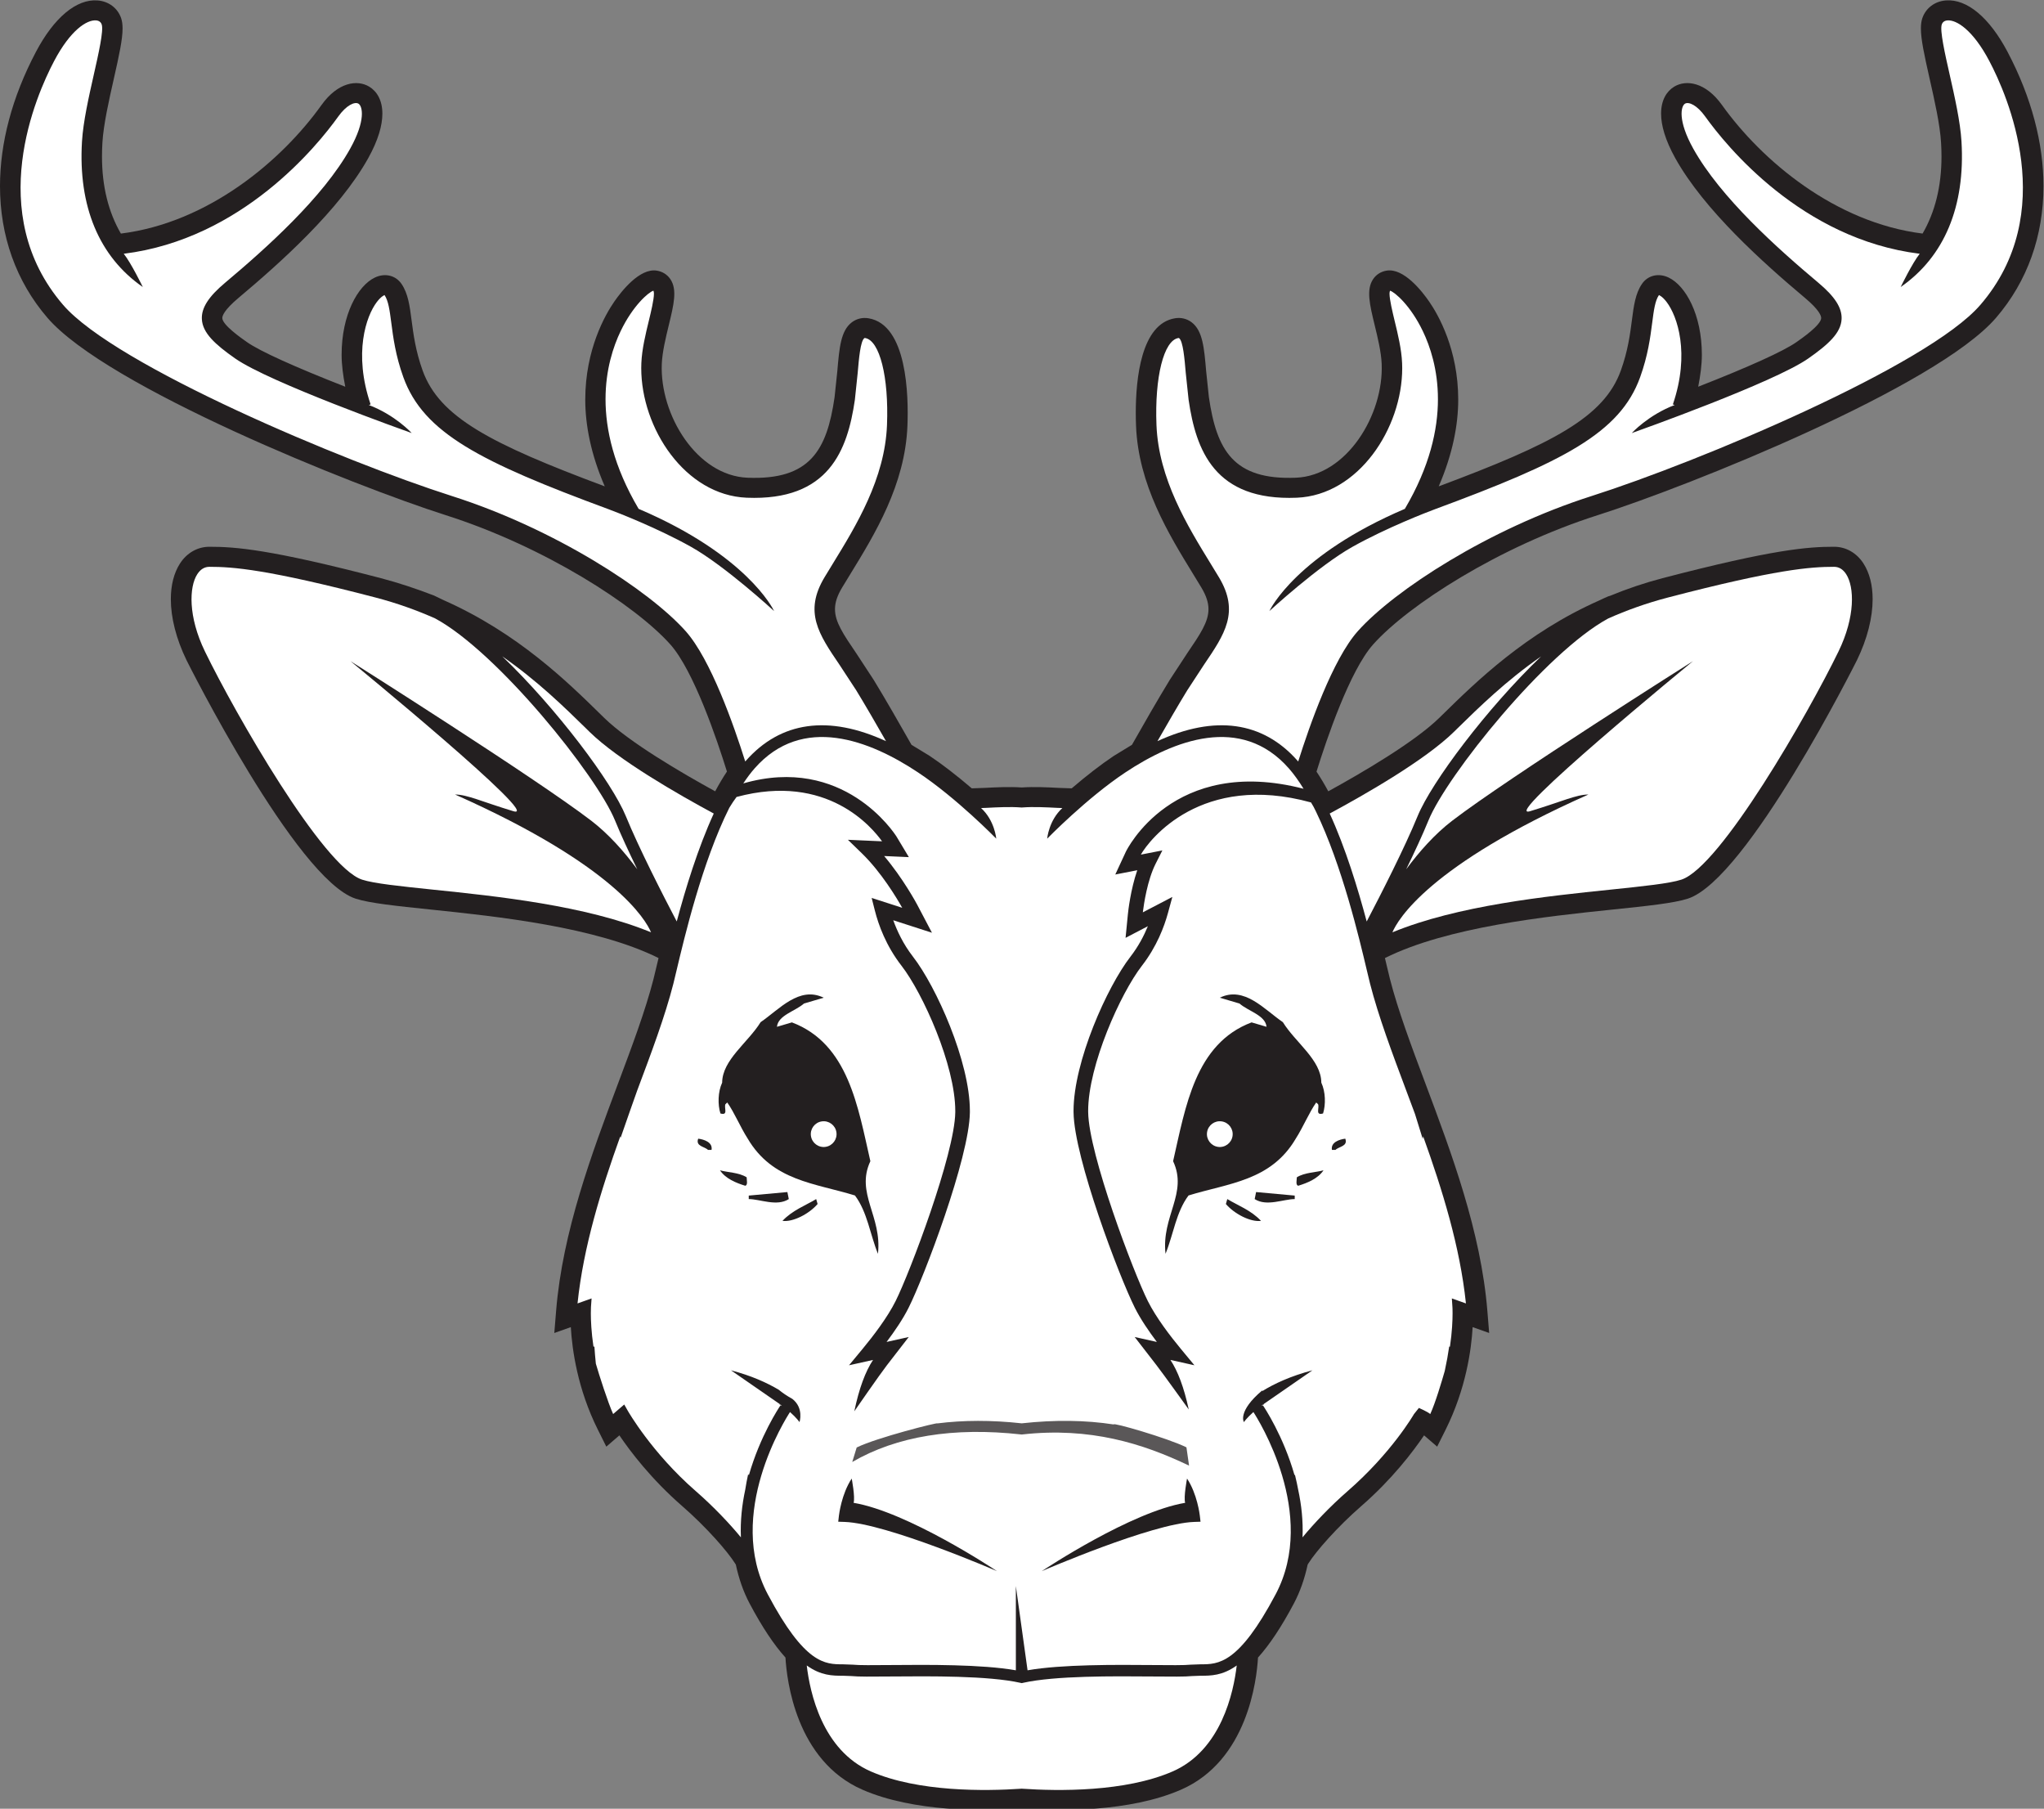 <?xml version="1.0" encoding="UTF-8" standalone="no"?>
<svg
   xmlns:dc="http://purl.org/dc/elements/1.1/"
   xmlns:cc="http://creativecommons.org/ns#"
   xmlns:rdf="http://www.w3.org/1999/02/22-rdf-syntax-ns#"
   xmlns:svg="http://www.w3.org/2000/svg"
   xmlns="http://www.w3.org/2000/svg"
   viewBox="0 0 375.067 331.813"
   height="331.813"
   width="375.067"
   xml:space="preserve"
   id="svg2"
   version="1.1"><rect x="0" y="0" width="375.067" height="331.813" fill="#808080" stroke="none"/><defs
     id="defs6" /><g
     transform="matrix(1.333,0,0,-1.333,0,331.813)"
     id="g10"><g
       transform="scale(0.1)"
       id="g12"><path
         id="path14"
         style="fill:#231f20;fill-opacity:1;fill-rule:nonzero;stroke:none"
         d="m 2763.55,2417.8 c -24.92,47.24 -55.82,73.06 -84.91,70.83 -15.25,-1.14 -27.67,-10.52 -32.43,-24.45 -1.33,-3.98 -1.98,-8.6 -1.98,-14.12 0,-15.04 4.68,-36.61 12.04,-69.24 6.69,-29.53 14.26,-62.95 15.73,-87.92 0.38,-6.45 0.6,-12.78 0.6,-18.99 0,-41.35 -8.99,-76.77 -26.04,-106.13 -120.58,15.07 -221.42,100.4 -276.15,176.92 -22.45,31.39 -49.22,35.3 -65.77,25.25 -10.41,-6.32 -18.05,-18.58 -18.05,-37.1 0,-15.83 5.55,-36.18 19.57,-61.36 39.79,-71.42 121.02,-144.01 178.64,-192.38 19.81,-16.64 22.17,-24.66 22.17,-27.5 0,-0.09 0,-0.17 0,-0.26 -0.47,-9.5 -25.81,-27.24 -34.16,-33.05 -17.8,-12.48 -65.59,-34.08 -135.11,-61.29 3.02,15.37 5.03,30.26 5.03,43.9 0,55.41 -22.37,95.15 -45.67,106.3 -13.91,6.68 -28.72,3.17 -36.83,-8.76 -9.06,-13.27 -11.25,-30.21 -13.79,-49.8 -2.44,-18.88 -5.48,-42.26 -15.24,-69.34 -23.19,-64.31 -93.69,-100.78 -250.7,-159.41 19.17,44.31 26.84,84.62 26.84,119.29 0,69.15 -27.55,116.98 -39.93,134.89 -9.74,14.14 -34.96,46.58 -58.7,42.69 -7.66,-1.25 -14.25,-5.38 -18.48,-11.65 -9.77,-14.43 -4.79,-35.01 2.13,-63.5 4.19,-17.22 8.95,-36.75 9.61,-53.28 2.87,-70.04 -48.06,-153.68 -118.01,-156.56 -86.19,-3.51 -109.23,38.04 -119.86,110.98 -0.01,0.12 -3.77,35.88 -3.77,35.88 -2.74,32.11 -4.76,55.44 -19.88,66.99 -6.52,4.96 -14.7,6.97 -23.01,5.58 -46.68,-7.65 -53.96,-83.4 -53.96,-130.08 0,-6.68 0.13,-12.75 0.36,-17.98 3.15,-81.03 44.94,-149.09 78.5,-203.77 l 11.34,-18.61 c 6.79,-11.29 9.87,-20.76 9.87,-29.93 0,-17.57 -11.29,-34.21 -29.71,-61.3 -0.1,-0.17 -23.45,-35.8 -23.45,-35.8 -15.98,-26.08 -36.87,-62.51 -52.18,-89.54 -4.79,-2.94 -24.81,-15.13 -24.81,-15.13 -17.86,-11.88 -37.49,-27.12 -58.13,-44.77 -5.72,0.2 -18.7,0.66 -18.7,0.66 -14.63,0.78 -33.01,1.71 -50.09,0.55 -17.11,1.16 -35.45,0.23 -50.26,-0.55 -0.01,0 -11.93,-0.46 -18.52,-0.66 -20.66,17.65 -40.29,32.89 -58.13,44.77 0,0 -17.75,10.81 -24.79,15.09 -15.45,27.27 -36.43,63.85 -52.01,89.3 -0.19,0.28 -23.52,35.91 -23.52,35.91 -18.47,27.17 -29.82,43.87 -29.82,61.47 0,9.23 3.1,18.69 9.93,29.99 -0.06,-0.06 11.31,18.55 11.31,18.55 33.54,54.68 75.3,122.74 78.47,203.77 1.66,41.61 -0.29,139.35 -53.6,148.06 -8.31,1.39 -16.51,-0.62 -22.99,-5.58 -15.17,-11.55 -17.16,-34.88 -19.92,-67.13 0.01,0.11 -3.82,-36.19 -3.82,-36.19 -10.56,-72.49 -33.6,-114.04 -119.81,-110.53 -69.93,2.88 -120.855,86.52 -118,156.56 0.688,16.53 5.426,36.06 9.605,53.25 6.938,28.52 11.922,49.1 2.172,63.5 -4.269,6.3 -10.863,10.43 -18.519,11.68 -23.727,3.89 -48.965,-28.55 -58.699,-42.69 -12.379,-17.91 -39.907,-65.74 -39.907,-134.92 0,-34.64 7.645,-74.95 26.828,-119.26 -157.031,58.63 -227.523,95.1 -250.707,159.41 -9.742,27.08 -12.773,50.46 -15.218,69.25 -2.551,19.68 -4.762,36.62 -13.789,49.89 -8.133,11.93 -22.946,15.44 -36.868,8.76 -23.296,-11.15 -45.648,-50.89 -45.648,-106.3 0,-13.64 1.996,-28.53 5.023,-43.9 -69.531,27.21 -117.293,48.81 -135.128,61.29 -8.325,5.81 -33.696,23.55 -34.137,33.05 0,0.09 0,0.17 0,0.26 0,2.84 2.355,10.86 22.144,27.5 57.645,48.37 138.883,120.96 178.68,192.38 14.023,25.18 19.531,45.53 19.531,61.36 0,18.52 -7.633,30.78 -18.047,37.1 -16.558,10.05 -43.312,6.14 -65.761,-25.25 -54.711,-76.52 -155.563,-161.85 -276.153,-176.92 -17.05,29.36 -26.015,64.78 -26.015,106.13 0,6.21 0.187,12.54 0.582,18.99 1.496,24.97 9.035,58.39 15.695,87.85 7.399,32.7 12.063,54.3 12.063,69.34 0,5.49 -0.622,10.11 -1.965,14.09 -4.758,13.93 -17.176,23.31 -32.438,24.45 -29.054,2.23 -60.004,-23.59 -84.886,-70.83 C 16.402,2355.14 0,2292.08 0,2233.08 0,2164.99 21.859,2102.3 65.32,2051.84 147.289,1956.78 486.055,1820.93 613.492,1780.27 c 136.449,-43.46 261.121,-124.1 309.153,-177.81 32.289,-36.15 64.328,-130.94 78.035,-175.06 -5.45,-8.15 -10.871,-17.3 -16.188,-27.19 -46.48,25.51 -118.738,67.73 -153.023,101.3 l -4.86,4.76 c -45.421,44.54 -114.074,111.89 -216.023,157.05 0.777,-0.4 -13.164,6.33 -13.164,6.33 -24.555,9.4 -48.34,17.39 -72.945,23.84 -152.997,39.92 -200.571,43.26 -236.207,43.26 -16.301,0 -31.082,-8.39 -40.5,-23 -8.434,-13.09 -12.614,-30.02 -12.614,-49.15 0,-25.29 7.282,-54.47 21.559,-83.86 1.465,-3.01 150.906,-301.51 232.773,-328.24 19.352,-6.3 56.403,-10.1 103.305,-14.99 91.441,-9.46 227.766,-23.92 313.727,-66.77 -1.325,-5.53 -2.676,-11.15 -2.676,-11.15 0.011,0.06 -4.266,-17.74 -4.266,-17.74 -11.14,-43.38 -29.519,-92.37 -48.969,-144.221 -35.73,-95.266 -76.23,-203.195 -85.089,-312.395 l -2.493,-30.488 c 0,0 20.844,7.402 22.731,8.067 1.808,-31.153 9.215,-85.059 37.301,-141.309 l 11.574,-23.172 c 0,0 15.129,13.063 17.98,15.535 15.102,-22.273 43.953,-60.332 86.356,-97.234 33.273,-28.957 62.381,-62.305 72.891,-78.977 0,0 0.73,-1.191 1.04,-1.64 4.03,-18.836 10.17,-36.985 19.06,-53.703 17.24,-32.469 33.39,-56.629 49.27,-74.227 1.75,-30.801 14.38,-141.914 106.03,-181.895 C 1257.78,-4.59 1354.53,-3.457 1406.48,0 c 51.95,-3.457 148.69,-4.59 219.23,26.223 91.63,39.949 104.25,151.062 106.01,181.863 15.89,17.598 32.02,41.758 49.29,74.227 8.87,16.718 15.03,34.867 19.07,53.703 0.26,0.449 1.01,1.64 1.01,1.64 10.51,16.672 39.62,50.02 72.91,78.977 42.42,36.902 71.25,75 86.32,97.234 2.86,-2.472 18.02,-15.535 18.02,-15.535 l 11.57,23.172 c 28.07,56.25 35.49,110.156 37.28,141.309 1.9,-0.665 22.74,-8.067 22.74,-8.067 l -2.48,30.488 c -8.89,109.2 -49.38,217.129 -85.09,312.332 -19.47,51.914 -37.84,100.904 -49.02,144.424 0.04,-0.14 -4.25,17.66 -4.25,17.66 0,-0.04 -1.36,5.65 -2.64,11.09 85.94,42.85 222.27,57.31 313.73,66.77 46.9,4.89 83.94,8.69 103.3,14.99 81.84,26.73 231.28,325.23 232.78,328.24 14.27,29.39 21.54,58.57 21.54,83.86 0,19.13 -4.17,36.06 -12.61,49.15 -9.43,14.61 -24.19,23 -40.48,23 -35.66,0 -83.25,-3.34 -236.23,-43.26 -24.6,-6.45 -48.37,-14.44 -72.66,-24.46 -0.3,0.62 -14.25,-6.11 -14.25,-6.11 -101.15,-44.76 -169.79,-112.11 -215.22,-156.65 l -4.87,-4.76 c -34.25,-33.54 -106.53,-75.76 -153.01,-101.3 -5.25,9.72 -10.65,18.78 -16.21,27.08 13.72,44.1 45.74,138.96 78.08,175.17 48.02,53.71 172.69,134.35 309.14,177.81 127.46,40.66 466.21,176.51 548.18,271.57 43.45,50.46 65.33,113.15 65.33,181.24 0,59 -16.46,122.06 -49.44,184.72 v 0" /><path
         id="path16"
         style="fill:#ffffff;fill-opacity:1;fill-rule:nonzero;stroke:none"
         d="m 595.746,1264.92 c -45.199,4.71 -80.933,8.39 -97.351,13.74 -53.848,17.59 -174.848,228.83 -216.243,313.93 -23.386,48.11 -21.882,88.91 -10.582,106.41 4.368,6.77 9.977,10.16 16.7,10.16 32.289,0 79.285,-3.28 228.937,-42.33 29.625,-7.75 56.723,-17.56 81.797,-28.69 85.945,-46.31 222.309,-216.16 247.605,-278.07 8.004,-19.62 19.059,-43.43 30.618,-67.15 -18.063,24.42 -39.395,48.46 -63.301,66.81 -77.016,59 -331.461,219.62 -331.461,219.62 0,0 267.84,-219.62 224.285,-206.53 -43.496,13.12 -63.598,22.97 -80.324,22.97 219.566,-97.51 262.5,-172.38 269.804,-189.66 -89.785,36.96 -212.406,49.71 -300.484,58.79 v 0" /><path
         id="path18"
         style="fill:#ffffff;fill-opacity:1;fill-rule:nonzero;stroke:none"
         d="m 931.582,1221.09 c -19.812,37.82 -52.394,101.7 -70.043,144.85 -19.078,46.69 -95.211,148.2 -170.094,219.98 48.516,-33.75 85.743,-70.22 115.25,-99.13 l 4.868,-4.8 c 39.621,-38.79 122.031,-86 170.964,-112.36 -21.808,-47.56 -38.816,-103.22 -50.945,-148.54 v 0" /><path
         id="path20"
         style="fill:#ffffff;fill-opacity:1;fill-rule:nonzero;stroke:none"
         d="m 1026.48,1441.93 c -0.19,-0.21 -0.37,-0.47 -0.6,-0.71 -15.65,49.72 -47.583,140.81 -82.04,179.42 -50.5,56.5 -180.371,140.84 -321.617,185.88 -148.496,47.33 -463.235,179.38 -535.371,263.12 -108.957,126.45 -37.027,288.78 -12.379,335.5 22.574,42.86 45.175,56.94 57.675,56.01 4.051,-0.31 6.715,-2.22 7.875,-5.69 2.821,-8.24 -4.437,-40.36 -10.835,-68.69 -6.891,-30.52 -14.708,-65.07 -16.329,-92.28 -5.379,-89.33 23.586,-158.59 83.723,-200.29 0,0 -16.148,33.3 -26.246,45.79 162.812,20.13 266.805,149.04 295.277,188.85 11.211,15.68 22.707,20.79 27.864,17.68 5.621,-3.42 10.234,-23.02 -11.403,-61.84 -37.566,-67.43 -116.289,-137.66 -172.25,-184.63 -22.793,-19.14 -32.636,-34.54 -31.941,-49.89 0.855,-19.08 18.203,-34.93 45.902,-54.3 47.223,-33.04 235.024,-99.8 242.985,-102.64 0,0 -22.668,24.82 -59.079,38.63 l 2.485,0.81 c -24.004,70.52 -6.028,121.65 8.402,140.7 6.074,8.07 10.485,9.63 10.754,9.78 5.375,-7.87 7.098,-21.2 9.297,-38.06 2.594,-20.06 5.84,-45.12 16.605,-74.94 27.672,-76.83 105.973,-116.53 282.614,-181.76 10.515,-3.89 66.461,-25.44 113.328,-51.66 46.847,-26.22 114.434,-88.47 114.434,-88.47 -1.58,3.34 -37.98,77.32 -186.508,140.7 -34.336,58.14 -45.539,109.18 -45.539,150.85 0,40.91 10.753,72.79 20.785,93.69 16.98,35.33 38.382,53.54 45.09,55.69 0.441,-0.96 0.757,-2.15 0.757,-4 0,-8.45 -4.086,-25.24 -6.972,-37.17 -4.5,-18.46 -9.578,-39.38 -10.352,-58.54 -0.105,-2.26 -0.156,-4.56 -0.156,-6.81 0,-82.85 60.324,-174.95 145.115,-178.4 113.28,-4.65 138.83,65.47 148.94,134.61 l 3.91,37.24 c 1.66,19.43 3.73,43.62 9.14,47.74 0.21,0.17 0.34,0.26 1.1,0.17 20.04,-3.31 32.71,-53.66 30.09,-119.8 -2.9,-73.97 -42.59,-138.66 -74.5,-190.63 l -11.45,-18.77 c -28.78,-47.88 -8.04,-78.33 20.63,-120.55 l 22.94,-35.02 c 12.09,-19.77 27.47,-46.28 41.03,-70.03 -79.05,36.38 -145.16,27.35 -193.18,-27.29 v 0" /><path
         id="path22"
         style="fill:#ffffff;fill-opacity:1;fill-rule:nonzero;stroke:none"
         d="m 2213.96,1638.14 c 25.06,11.13 52.17,20.94 81.79,28.69 149.64,39.05 196.63,42.33 228.96,42.33 6.72,0 12.3,-3.39 16.67,-10.16 11.3,-17.5 12.83,-58.3 -10.6,-106.41 -41.37,-85.1 -162.36,-296.34 -216.21,-313.93 -16.43,-5.35 -52.16,-9.03 -97.37,-13.74 -88.07,-9.08 -210.7,-21.83 -300.47,-58.79 7.31,17.28 50.21,92.15 269.82,189.66 -16.73,0 -36.84,-9.85 -80.36,-22.97 -43.51,-13.09 224.31,206.53 224.31,206.53 0,0 -254.46,-160.62 -331.44,-219.62 -23.93,-18.35 -45.26,-42.39 -63.33,-66.81 11.54,23.72 22.62,47.53 30.63,67.15 25.28,61.91 161.63,231.76 247.6,278.07 v 0" /><path
         id="path24"
         style="fill:#ffffff;fill-opacity:1;fill-rule:nonzero;stroke:none"
         d="m 2001.39,1481.99 4.88,4.8 c 29.5,28.91 66.73,65.38 115.23,99.13 -74.89,-71.78 -150.98,-173.29 -170.11,-219.98 -17.63,-43.15 -50.22,-107.05 -70.03,-144.89 -12.13,45.36 -29.1,100.99 -50.93,148.58 48.95,26.36 131.36,73.54 170.96,112.36 v 0" /><path
         id="path26"
         style="fill:#ffffff;fill-opacity:1;fill-rule:nonzero;stroke:none"
         d="m 2726.09,2069.64 c -72.11,-83.74 -386.85,-215.79 -535.34,-263.12 -141.23,-45.04 -271.1,-129.38 -321.61,-185.88 -34.49,-38.61 -66.43,-129.76 -82.08,-179.44 -0.2,0.23 -0.38,0.52 -0.58,0.73 -48.02,54.64 -114.14,63.67 -193.16,27.32 13.57,23.72 28.91,50.23 41.04,70 l 22.91,35.02 c 28.68,42.22 49.42,72.67 20.65,120.55 l -11.44,18.77 c -31.91,51.97 -71.62,116.66 -74.51,190.63 -2.61,66.14 10.07,116.49 30.09,119.8 0.73,0.09 0.9,0 1.07,-0.17 5.42,-4.12 7.5,-28.31 9.14,-47.74 l 3.95,-37.24 c 10.09,-69.14 35.67,-139.26 148.91,-134.61 84.82,3.45 145.12,95.55 145.12,178.4 0,2.25 -0.04,4.55 -0.16,6.81 -0.77,19.16 -5.85,40.08 -10.36,58.54 -2.84,11.93 -6.96,28.72 -6.96,37.17 0,1.85 0.34,3.04 0.75,4 6.71,-2.15 28.13,-20.36 45.11,-55.69 10.04,-20.9 20.78,-52.78 20.78,-93.69 0,-41.67 -11.21,-92.71 -45.53,-150.85 -148.54,-63.38 -184.92,-137.36 -186.52,-140.7 0,0 67.57,62.25 114.45,88.47 46.88,26.22 102.81,47.77 113.32,51.66 176.64,65.23 254.95,104.93 282.62,181.76 10.75,29.82 14.01,54.88 16.61,74.94 2.17,16.86 3.9,30.19 9.27,38.06 0.28,-0.15 4.68,-1.71 10.76,-9.78 14.43,-19.05 32.41,-70.18 8.42,-140.7 l 2.47,-0.81 c -36.39,-13.81 -59.06,-38.63 -59.06,-38.63 7.96,2.84 195.74,69.6 242.96,102.64 27.71,19.37 45.05,35.22 45.9,54.3 0.69,15.35 -9.14,30.75 -31.93,49.89 -55.97,46.97 -134.71,117.2 -172.28,184.63 -21.61,38.82 -17,58.42 -11.41,61.84 5.18,3.11 16.69,-2 27.88,-17.68 28.49,-39.81 132.47,-168.72 295.27,-188.85 -10.08,-12.49 -26.22,-45.79 -26.22,-45.79 60.13,41.7 89.07,110.96 83.72,200.29 -1.61,27.21 -9.43,61.76 -16.32,92.28 -6.41,28.33 -13.65,60.45 -10.85,68.69 1.17,3.47 3.85,5.38 7.88,5.69 12.49,0.93 35.11,-13.15 57.66,-56.01 24.65,-46.72 96.59,-209.05 -12.39,-335.5 v 0" /><path
         id="path28"
         style="fill:#ffffff;fill-opacity:1;fill-rule:nonzero;stroke:none"
         d="m 1998.61,702.305 c 0,0 15.65,-5.547 19.35,-6.875 -8.17,78.386 -32.62,156.804 -58.88,229.922 -0.16,-1.153 -0.49,-2.207 -0.66,-3.332 l -10.58,34.113 c -3.99,10.769 -7.98,21.457 -11.94,31.965 -19.72,52.582 -38.33,102.262 -49.86,147.182 l -4.37,18.1 c -10.51,44.45 -34.27,144.9 -70.14,218.94 -2.08,4.58 -4.39,8.68 -6.82,12.56 -151.02,41.61 -222.62,-51.3 -234.24,-71.8 4.14,0.8 29.6,5.77 29.6,5.77 l -9.27,-18.33 c -11.37,-22.54 -16.21,-55.39 -17.62,-66.89 10,5.21 40.64,21.19 40.64,21.19 l -6.07,-22.21 c -5.05,-18.52 -15.37,-46.11 -35.78,-72.4 -29.47,-38 -74.04,-137.13 -74.04,-199.917 0,0 0.02,-1.57 0.02,-1.68 0.74,-57.871 62.62,-221.14 82.19,-260.097 11.36,-22.696 30.93,-48.203 45.35,-65.606 l 18.71,-22.597 c 0,0 -31.97,7.109 -33.06,7.355 10.18,-15.293 18.72,-37.902 25.24,-68.148 0,0 -34.7,48.402 -44.39,60.918 l -30.01,38.781 c 0,0 29.87,-6.66 30.51,-6.797 -11.11,14.785 -22.45,31.348 -30.32,47.07 -21.34,42.5 -83.53,205.996 -84.33,268.75 l -0.03,2.051 c 0,67.957 46.37,171.097 78.28,212.247 11.1,14.32 18.61,28.89 24.05,42.03 -6.75,-3.52 -30.71,-16.02 -30.71,-16.02 l 3.21,32.66 c 0.39,3.97 3.64,33.46 12.89,60.41 -5.1,-0.99 -30.26,-5.91 -30.26,-5.91 0,0 14.62,31.48 14.62,31.49 0.65,1.36 64.65,133.03 244.57,86.51 -6.41,10.45 -13.13,19.92 -20.16,27.93 -66.1,75.21 -158.9,38.57 -225.11,-5.43 -53.22,-35.36 -107.09,-90.61 -107.65,-91.16 0,0 2.09,24.96 20.91,42.13 l -7.22,0.26 c -15.28,0.78 -32.62,1.71 -48.12,0.52 l -0.63,-0.03 -0.64,0.03 c -15.47,1.19 -32.82,0.26 -48.11,-0.52 l -7.2,-0.26 c 18.81,-17.17 20.89,-42.13 20.89,-42.13 -0.54,0.55 -54.41,55.8 -107.67,91.16 -66.21,44 -158.99,80.64 -225.07,5.43 -5.34,-6.07 -10.48,-13.02 -15.47,-20.55 137.72,39.68 207.82,-68.26 210.95,-73.22 l 16.97,-28.25 c 0,0 -26.76,1.2 -34.01,1.52 26.24,-31.07 44.65,-65.37 45.57,-67.12 l 20.23,-38.45 c 0,0 -39.17,12.63 -53.28,17.2 5.25,-14.51 13.54,-32.6 27.22,-50.23 31.91,-41.13 78.27,-144.25 78.27,-212.227 v -1.961 c -0.83,-62.825 -63.02,-226.34 -84.34,-268.848 -7.84,-15.688 -19.19,-32.258 -30.33,-47.082 0.65,0.137 30.52,6.797 30.52,6.797 l -30.01,-38.781 c -9.97,-12.879 -44.94,-63.465 -44.94,-63.465 6.59,31.511 15.32,54.961 25.81,70.695 -1.09,-0.234 -33.08,-7.355 -33.08,-7.355 l 18.71,22.597 c 14.46,17.461 34.05,43.02 45.34,65.606 19.55,38.964 81.45,202.265 82.21,259.968 v 1.829 c 0,62.797 -44.57,161.917 -74.05,199.897 -21.39,27.57 -31.69,56.35 -36.58,75.65 l -4.47,17.62 c 0,0 29.69,-9.58 42.07,-13.57 -7.35,13.06 -28.72,48.95 -55.74,75.14 l -19.03,18.45 c 0,0 36.76,-1.65 47.02,-2.11 -13.17,18.27 -75.09,94.75 -200.29,61.04 -3.36,-4.55 -6.7,-9.38 -9.99,-14.91 -37.28,-74.44 -61.894,-178.68 -72.683,-224.14 l -4.351,-18.1 c -11.512,-44.92 -30.156,-94.6 -49.875,-147.182 -2.672,-7.114 -14.278,-40.586 -22.75,-64.797 -0.121,0.695 -0.313,1.328 -0.418,2.051 -26.262,-73.118 -50.723,-151.536 -58.856,-229.922 3.68,1.328 19.344,6.875 19.344,6.875 l -0.848,-12.051 c -0.003,-0.149 -0.171,-3.164 -0.171,-8.527 0,-9.266 0.613,-25.438 3.628,-45.848 l 1.282,0.266 c 0.453,-7.2 1.062,-14.875 1.98,-23.586 4.254,-14.7 16.649,-53.68 23.817,-69.368 3.875,3.332 15.273,13.125 15.273,13.125 l 4.852,-8.562 c 0.332,-0.586 33.039,-57.902 93.484,-110.508 24.395,-21.23 46.872,-45.012 62.262,-63.738 -0.97,22.676 1.5,44.715 5.89,65.183 1.2,7.704 2.6,14.864 4.08,21.797 0.33,-0.476 0.67,-1.062 1,-1.523 15.42,54.062 41.49,93.203 43.57,96.25 0,0 3.64,-1.621 0.25,0.781 l -1.51,0.281 c 0.02,0.039 0.08,0.332 0.12,0.696 -15.51,10.664 -67.07,46.406 -67.07,46.406 28.23,-7.434 49.6,-17.149 65.75,-26.758 5.28,-4.324 11.37,-8.516 18.66,-12.519 16.28,-12.637 9.94,-32 9.94,-32 -0.1,0.117 -4.01,5.836 -13.07,13.843 -6.13,-9.375 -89.259,-140.406 -30.57,-250.918 51.07,-96.187 78.87,-96.257 103.38,-96.257 l 13.58,-0.489 c 8.1,-0.929 28.76,-0.722 52.67,-0.515 50.42,0.425 124.77,1.035 171.83,-7.239 v 115.879 l 16.1,-115.879 c 47.07,8.243 121.42,7.664 171.83,7.239 23.92,-0.207 44.57,-0.414 52.69,0.515 l 13.55,0.489 c 24.54,0 52.32,0.07 103.4,96.257 58.69,110.512 -24.45,241.543 -30.58,250.918 -9.07,-8.007 -12.98,-13.726 -13.08,-13.843 0,0 -9.18,14.57 25.25,43.613 0.01,-0.285 0.03,-0.664 0.04,-0.957 16.48,10.195 39.02,20.719 69.07,28.621 0,0 -51.56,-35.742 -67.08,-46.406 0.06,-0.364 0.11,-0.657 0.11,-0.696 l -1.5,-0.281 c -3.39,-2.402 0.27,-0.781 0.27,-0.781 2.06,-3.047 28.14,-42.168 43.56,-96.25 0.16,0.223 0.34,0.547 0.52,0.781 1.91,-8.215 3.66,-15.605 4.56,-21.055 4.4,-20.468 6.86,-42.507 5.91,-65.183 15.4,18.726 37.85,42.508 62.24,63.738 60.46,52.606 90.85,105.313 91.19,105.891 l 6.77,8.472 c 0,0 11.78,-5.086 15.64,-8.418 7.17,15.688 15.68,44.516 19.93,59.204 2.7,12.371 4.68,23.511 6.12,33.691 l 1.04,-0.207 c 3.02,20.41 3.62,36.582 3.62,45.848 0,5.363 -0.16,8.378 -0.19,8.527 l -0.8,12.051 v 0" /><path
         id="path30"
         style="fill:#ffffff;fill-opacity:1;fill-rule:nonzero;stroke:none"
         d="M 1614.23,51.355 C 1548.8,22.852 1456.32,24.211 1407.04,27.578 l -0.56,0.066 -0.56,-0.066 c -49.29,-3.367 -141.74,-4.726 -207.21,23.777 -66.91,29.223 -83.86,108.938 -88.17,145.825 19.67,-14.114 35.63,-14.141 49.81,-14.141 l 11.75,-0.441 c 9.11,-0.977 28.2,-0.809 54.65,-0.578 53.29,0.433 133.82,1.164 177.95,-8.739 l 1.78,-0.398 1.77,0.398 c 44.15,9.903 124.67,9.172 177.96,8.739 26.45,-0.231 45.54,-0.399 54.65,0.578 l 11.77,0.441 c 14.16,0 30.12,0.027 49.8,14.141 -4.29,-36.887 -21.26,-116.602 -88.2,-145.825 v 0" /><path
         id="path32"
         style="fill:#231f20;fill-opacity:1;fill-rule:nonzero;stroke:none"
         d="M 1172.44,454.402 C 1158.41,433.23 1155,404.688 1154.86,403.508 l -0.97,-8.488 8.69,-0.286 c 57.72,-1.882 209.78,-67.714 209.78,-67.714 -5.16,3.468 -123.13,81.515 -197.3,93.996 2.31,7.949 -2.62,33.386 -2.62,33.386 v 0" /><path
         id="path34"
         style="fill:#231f20;fill-opacity:1;fill-rule:nonzero;stroke:none"
         d="m 1634.05,454.402 c 0,0 -4.95,-25.437 -2.61,-33.386 -74.18,-12.481 -192.14,-90.528 -197.32,-93.996 0,0 152.06,65.832 209.77,67.714 l 8.71,0.286 -0.98,8.488 c -0.14,1.18 -3.55,29.722 -17.57,50.894 v 0" /><path
         id="path36"
         style="fill:#231f20;fill-opacity:1;fill-rule:nonzero;stroke:none"
         d="m 994.094,999.25 c -5.918,-12.629 -6.184,-30.254 -2.406,-42.387 11.242,-3.199 4.734,7.539 6.875,12.746 l 2.577,2.344 c 9.96,-14.14 17.77,-33.476 28.02,-49.531 34.22,-58.418 92.36,-61.375 147.73,-78.418 17.14,-22.859 20.8,-53.574 31.67,-80.281 5.89,51.707 -31.15,83.269 -10.44,127.461 -17.12,74.675 -30.25,161.666 -108.01,191.026 l -20.59,-6.08 c 1.52,15.89 25.13,21.41 37.22,32.03 l 27.14,8.01 c -33.76,16.42 -61.13,-16.08 -86.83,-33.65 -17.28,-28.02 -52.792,-51.97 -52.956,-83.27 v 0" /><path
         id="path38"
         style="fill:#231f20;fill-opacity:1;fill-rule:nonzero;stroke:none"
         d="m 1818.89,999.25 c 5.92,-12.629 6.19,-30.254 2.4,-42.387 -11.23,-3.199 -4.73,7.539 -6.86,12.746 l -2.58,2.344 c -9.96,-14.14 -17.77,-33.476 -28.02,-49.531 -34.22,-58.418 -92.37,-61.375 -147.74,-78.418 -17.13,-22.859 -20.79,-53.574 -31.66,-80.281 -5.88,51.707 31.13,83.269 10.43,127.461 17.13,74.675 30.27,161.666 108.02,191.026 l 20.59,-6.08 c -1.51,15.89 -25.13,21.41 -37.21,32.03 l -27.15,8.01 c 33.77,16.42 61.12,-16.08 86.84,-33.65 17.27,-28.02 52.79,-51.97 52.94,-83.27 v 0" /><path
         id="path40"
         style="fill:#231f20;fill-opacity:1;fill-rule:nonzero;stroke:none"
         d="m 961.109,922.156 c -3.863,-10.613 8.704,-10.613 13.543,-15.468 h 4.825 c 1.933,10.656 -10.637,14.515 -18.368,15.468 v 0" /><path
         id="path42"
         style="fill:#231f20;fill-opacity:1;fill-rule:nonzero;stroke:none"
         d="m 1851.88,922.156 c 3.87,-10.613 -8.7,-10.613 -13.53,-15.468 h -4.83 c -1.95,10.656 10.62,14.515 18.36,15.468 v 0" /><path
         id="path44"
         style="fill:#231f20;fill-opacity:1;fill-rule:nonzero;stroke:none"
         d="m 991.078,878.664 c 7.738,-11.613 22.242,-17.426 34.802,-21.281 3.88,0.996 1.94,7.762 1.94,11.621 -10.64,6.766 -27.07,6.766 -36.742,9.66 v 0" /><path
         id="path46"
         style="fill:#231f20;fill-opacity:1;fill-rule:nonzero;stroke:none"
         d="m 1821.9,878.664 c -7.73,-11.613 -22.23,-17.426 -34.8,-21.281 -3.87,0.996 -1.93,7.762 -1.93,11.621 10.64,6.766 27.06,6.766 36.73,9.66 v 0" /><path
         id="path48"
         style="fill:#231f20;fill-opacity:1;fill-rule:nonzero;stroke:none"
         d="m 1030.71,839.031 c 15.48,0 38.68,-10.652 55.12,0 l -1.94,9.672 -53.18,-4.855 v -4.817" /><path
         id="path50"
         style="fill:#231f20;fill-opacity:1;fill-rule:nonzero;stroke:none"
         d="m 1782.27,839.031 c -15.46,0 -38.68,-10.652 -55.11,0 l 1.93,9.672 53.18,-4.855 v -4.817" /><path
         id="path52"
         style="fill:#231f20;fill-opacity:1;fill-rule:nonzero;stroke:none"
         d="m 1077.12,809.043 c 14.52,-1.922 36.74,9.668 48.35,23.203 l -1.94,6.785 c -14.5,-8.711 -32.87,-15.476 -46.41,-29.988 v 0" /><path
         id="path54"
         style="fill:#231f20;fill-opacity:1;fill-rule:nonzero;stroke:none"
         d="m 1735.86,809.043 c -14.51,-1.922 -36.74,9.668 -48.34,23.203 l 1.92,6.785 c 14.52,-8.711 32.88,-15.476 46.42,-29.988 v 0" /><path
         id="path56"
         style="fill:#ffffff;fill-opacity:1;fill-rule:nonzero;stroke:none"
         d="m 1131.2,945.945 c 9.68,1.477 18.71,-5.203 20.17,-14.871 1.47,-9.656 -5.19,-18.691 -14.88,-20.176 -9.68,-1.457 -18.71,5.227 -20.17,14.895 -1.46,9.676 5.2,18.699 14.88,20.152 v 0" /><path
         id="path58"
         style="fill:#ffffff;fill-opacity:1;fill-rule:nonzero;stroke:none"
         d="m 1681.79,945.945 c -9.68,1.477 -18.72,-5.203 -20.18,-14.871 -1.47,-9.656 5.21,-18.691 14.89,-20.176 9.67,-1.457 18.71,5.227 20.17,14.895 1.47,9.676 -5.21,18.699 -14.88,20.152 v 0" /><path
         id="path60"
         style="fill:#5a5758;fill-opacity:1;fill-rule:nonzero;stroke:none"
         d="m 1407.38,515.117 -0.9,-0.09 -0.87,0.09 c -93.04,10.36 -171.22,-2.371 -232.43,-37.89 l 6.11,19.941 c 27.21,13.508 113.38,35.176 110.93,33.125 35.82,4.57 74.57,4.68 116.26,0.117 45.79,5.02 88.02,4.426 126.7,-1.562 -2.93,3.496 73.82,-18.575 100.04,-31.473 l 3.6,-25.18 c -63.71,30.551 -136.44,53.282 -229.44,42.922 v 0" /></g></g></svg>